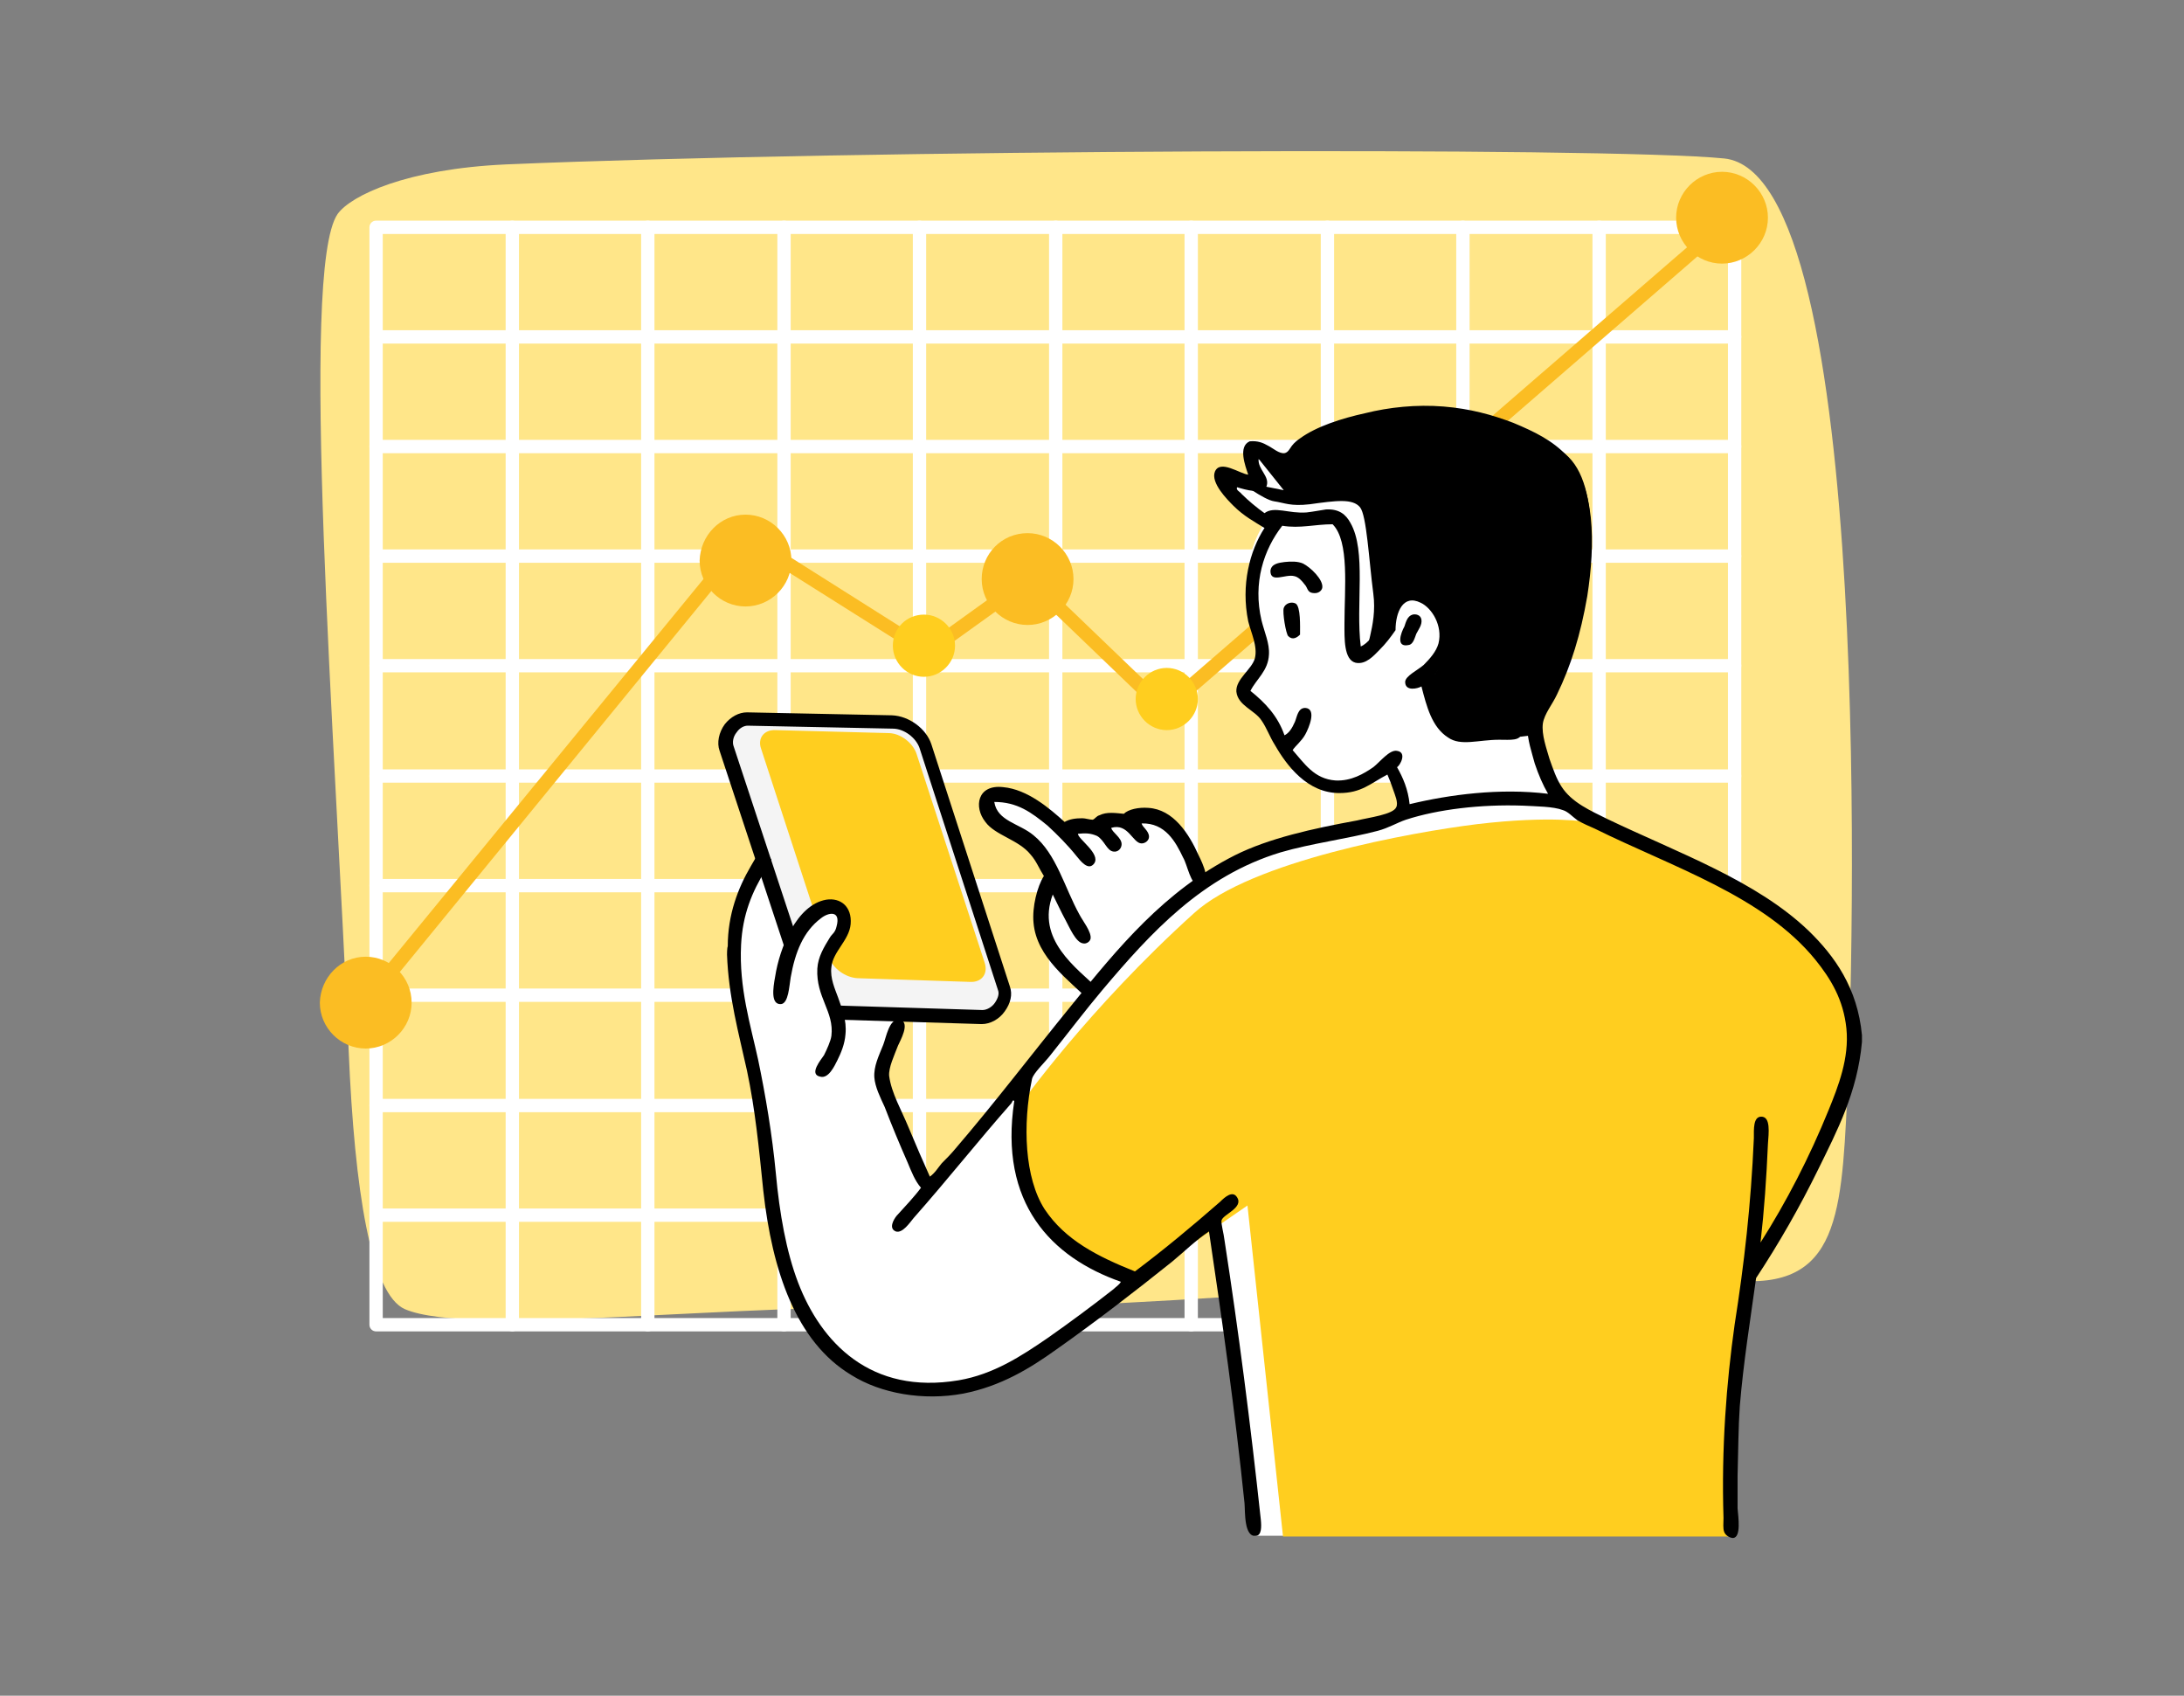<svg xmlns="http://www.w3.org/2000/svg" xmlns:xlink="http://www.w3.org/1999/xlink" id="Capa_1" x="0px" y="0px" viewBox="0 0 295 229" style="enable-background:new 0 0 295 229;" xml:space="preserve"><rect x="0" y="0" width="295" height="229" fill="#808080" stroke="none"/><style type="text/css">	.st0{fill-rule:evenodd;clip-rule:evenodd;fill:#FFE689;}	.st1{fill:#FFFFFF;}	.st2{fill:#FBBD23;}	.st3{fill-rule:evenodd;clip-rule:evenodd;fill:#FFFFFF;}	.st4{fill-rule:evenodd;clip-rule:evenodd;fill:#FFCE1F;}	.st5{fill-rule:evenodd;clip-rule:evenodd;}	.st6{fill-rule:evenodd;clip-rule:evenodd;fill:#F4F4F4;}	.st7{fill-rule:evenodd;clip-rule:evenodd;fill:#FBBD23;}</style><g>	<path class="st0" d="M126,176.6c24.7,0.8,90.6-6.2,106.4-3.9c15.7,2.3,16.3-7.7,17.1-24.4c0.8-16.7,3.9-124.8-16.6-126.9  c-16.1-1.6-117.5-1.2-164.5,0.8c-13.5,0.6-21,4.2-22.8,6.7c-5.2,7.6-0.3,70.7,1.5,113.1c0.8,18.8,3,32.8,7.6,34.8  C63.5,180.6,100.8,175.8,126,176.6z"></path>	<g>		<g>			<g>				<path class="st1" d="M234.3,179.8H50.8c-0.5,0-0.9-0.4-0.9-0.9V30.7c0-0.5,0.4-0.9,0.9-0.9h183.5c0.5,0,0.9,0.4,0.9,0.9v148.2     C235.2,179.4,234.8,179.8,234.3,179.8z M51.7,178h181.7V31.6H51.7V178z"></path>			</g>			<g>				<path class="st1" d="M234.3,165H50.8c-0.5,0-0.9-0.4-0.9-0.9c0-0.5,0.4-0.9,0.9-0.9h183.5c0.5,0,0.9,0.4,0.9,0.9     C235.2,164.5,234.8,165,234.3,165z"></path>			</g>			<g>				<path class="st1" d="M234.3,150.2H50.8c-0.5,0-0.9-0.4-0.9-0.9c0-0.5,0.4-0.9,0.9-0.9h183.5c0.5,0,0.9,0.4,0.9,0.9     C235.2,149.7,234.8,150.2,234.3,150.2z"></path>			</g>			<g>				<path class="st1" d="M234.3,135.3H50.8c-0.5,0-0.9-0.4-0.9-0.9c0-0.5,0.4-0.9,0.9-0.9h183.5c0.5,0,0.9,0.4,0.9,0.9     C235.2,134.9,234.8,135.3,234.3,135.3z"></path>			</g>			<g>				<path class="st1" d="M234.3,120.5H50.8c-0.5,0-0.9-0.4-0.9-0.9c0-0.5,0.4-0.9,0.9-0.9h183.5c0.5,0,0.9,0.4,0.9,0.9     C235.2,120.1,234.8,120.5,234.3,120.5z"></path>			</g>			<g>				<path class="st1" d="M234.3,105.7H50.8c-0.5,0-0.9-0.4-0.9-0.9c0-0.5,0.4-0.9,0.9-0.9h183.5c0.5,0,0.9,0.4,0.9,0.9     C235.2,105.3,234.8,105.7,234.3,105.7z"></path>			</g>			<g>				<path class="st1" d="M234.3,90.8H50.8c-0.5,0-0.9-0.4-0.9-0.9c0-0.5,0.4-0.9,0.9-0.9h183.5c0.5,0,0.9,0.4,0.9,0.9     C235.2,90.4,234.8,90.8,234.3,90.8z"></path>			</g>			<g>				<path class="st1" d="M234.3,76H50.8c-0.5,0-0.9-0.4-0.9-0.9c0-0.5,0.4-0.9,0.9-0.9h183.5c0.5,0,0.9,0.4,0.9,0.9     C235.2,75.6,234.8,76,234.3,76z"></path>			</g>			<g>				<path class="st1" d="M234.3,61.2H50.8c-0.5,0-0.9-0.4-0.9-0.9c0-0.5,0.4-0.9,0.9-0.9h183.5c0.5,0,0.9,0.4,0.9,0.9     C235.2,60.8,234.8,61.2,234.3,61.2z"></path>			</g>			<g>				<path class="st1" d="M234.3,46.4H50.8c-0.5,0-0.9-0.4-0.9-0.9c0-0.5,0.4-0.9,0.9-0.9h183.5c0.5,0,0.9,0.4,0.9,0.9     C235.2,46,234.8,46.4,234.3,46.4z"></path>			</g>			<g>				<path class="st1" d="M216,179.8c-0.5,0-0.9-0.4-0.9-0.9V30.7c0-0.5,0.4-0.9,0.9-0.9c0.5,0,0.9,0.4,0.9,0.9v148.2     C216.9,179.4,216.5,179.8,216,179.8z"></path>			</g>			<g>				<path class="st1" d="M197.6,179.8c-0.5,0-0.9-0.4-0.9-0.9V30.7c0-0.5,0.4-0.9,0.9-0.9c0.5,0,0.9,0.4,0.9,0.9v148.2     C198.5,179.4,198.1,179.8,197.6,179.8z"></path>			</g>			<g>				<path class="st1" d="M179.3,179.8c-0.5,0-0.9-0.4-0.9-0.9V30.7c0-0.5,0.4-0.9,0.9-0.9c0.5,0,0.9,0.4,0.9,0.9v148.2     C180.2,179.4,179.8,179.8,179.3,179.8z"></path>			</g>			<g>				<path class="st1" d="M160.9,179.8c-0.5,0-0.9-0.4-0.9-0.9V30.7c0-0.5,0.4-0.9,0.9-0.9c0.5,0,0.9,0.4,0.9,0.9v148.2     C161.9,179.4,161.4,179.8,160.9,179.8z"></path>			</g>			<g>				<path class="st1" d="M142.6,179.8c-0.5,0-0.9-0.4-0.9-0.9V30.7c0-0.5,0.4-0.9,0.9-0.9c0.5,0,0.9,0.4,0.9,0.9v148.2     C143.5,179.4,143.1,179.8,142.6,179.8z"></path>			</g>			<g>				<path class="st1" d="M124.2,179.8c-0.5,0-0.9-0.4-0.9-0.9V30.7c0-0.5,0.4-0.9,0.9-0.9c0.5,0,0.9,0.4,0.9,0.9v148.2     C125.1,179.4,124.7,179.8,124.2,179.8z"></path>			</g>			<g>				<path class="st1" d="M105.9,179.8c-0.5,0-0.9-0.4-0.9-0.9V30.7c0-0.5,0.4-0.9,0.9-0.9c0.5,0,0.9,0.4,0.9,0.9v148.2     C106.8,179.4,106.4,179.8,105.9,179.8z"></path>			</g>			<g>				<path class="st1" d="M87.5,179.8c-0.5,0-0.9-0.4-0.9-0.9V30.7c0-0.5,0.4-0.9,0.9-0.9c0.5,0,0.9,0.4,0.9,0.9v148.2     C88.4,179.4,88,179.8,87.5,179.8z"></path>			</g>			<g>				<path class="st1" d="M69.2,179.8c-0.5,0-0.9-0.4-0.9-0.9V30.7c0-0.5,0.4-0.9,0.9-0.9c0.5,0,0.9,0.4,0.9,0.9v148.2     C70.1,179.4,69.7,179.8,69.2,179.8z"></path>			</g>		</g>		<g>			<g>				<path class="st2" d="M50.8,134.5c-0.2,0-0.4-0.1-0.6-0.2c-0.4-0.3-0.4-0.9-0.1-1.3l50-61c0.3-0.4,0.8-0.4,1.2-0.2l23.9,15.1     l13.2-9.5c0.4-0.3,0.9-0.2,1.2,0.1l17.7,17l76-65.8c0.4-0.3,1-0.3,1.3,0.1c0.3,0.4,0.3,1-0.1,1.3l-76.6,66.4     c-0.4,0.3-0.9,0.3-1.2,0l-17.8-17.1l-13.1,9.4c-0.3,0.2-0.7,0.2-1,0l-23.8-15l-49.4,60.4C51.4,134.4,51.1,134.5,50.8,134.5z"></path>			</g>		</g>		<path class="st3" d="M133.7,107.6h2l7.5,3.9h2.7l4-0.8l5.2-0.7l3,1.9l4,7.1l-14.7,15.5l-2.8-2.8l-3.5-4.9l-0.7-3.9l1.2-3.9   l0.2-1.8l-2.4-3l-6.3-4.5C133.2,109.7,131.9,106.9,133.7,107.6z"></path>		<path class="st3" d="M125.4,159.8l-6.5-14.1l3-10.9l-4.9-16.2l-8.1-5.6l-5.6,1.6c0,0-5.9,8-4.4,16.6c1.6,8.6,2.6,14.7,3.7,23.3   c1.1,8.6,3.4,28.1,14.5,31.7c11.1,3.6,18.9,0.4,26.3-5.3c7.4-5.7,20.7-16.2,20.7-16.2l5.3,42.7h64.6c0,0-1-14.3,0.4-21.6   c1.4-7.3,2.2-14,2.2-14s13.5-22.4,13.9-28.4c0.4-6-3.3-16.6-12.2-21.2c-8.9-4.6-24.7-11.7-27.1-14.3c-2.4-2.6-4.9-8.7-4-10.6   c0.9-1.9,7.1-12.3,6.4-24c-0.8-11.7-3.6-15.8-14.8-17.3c-5.1-0.7-12.1-0.3-16.7,1.2c-5.3,1.7-7.8,4.5-7.8,4.5l-6-1.5l1.3,4.8   l-4.9-0.6c0,0,1,2.1,2.7,3.8c1.7,1.8,3.7,2,3.7,2s-2.9,3.7-2.4,8.4c0.5,4.7,2.3,8.2,1.1,10c-1.2,1.8-2.5,3.8-2.5,4.9   c0,1.1,3.2,1.9,3.6,3.2c0.4,1.3,3.1,9.1,9.6,9.1c6.4-0.1,7.3-2.8,7.3-2.8s2.7,5.3,1,6.7c-1.7,1.4-22,3.2-30,11.6   C151.1,129.9,125.4,159.8,125.4,159.8z"></path>		<path class="st4" d="M137.8,149.2c0,0-0.3,8.4,2.3,13.9c3.1,6.8,13.3,10.1,13.3,10.1l15.1-10.4l4.8,44.7l60.9,0   c0,0,0-29.9,2.4-34.3c16.6-30.8,20.6-39.4-3.7-54.2c-8.5-5.2-18.6-8-18.6-8s-4.7-0.9-14.8,0.3c-8.9,1.1-30.5,5-38.2,12   C146.9,136.3,137.8,149.2,137.8,149.2z"></path>		<path class="st5" d="M193.2,91.8c0,0,1.3,7.4,3.5,7.8c2.2,0.4,2.9,0.2,4.8,0.2c1.8,0,5.4-0.5,5.4-0.5s-0.3-1.3,0.7-2.8   c1.6-2.3,3.7-4.6,5.5-11.3c1.8-6.7,3.5-19.7-1.7-23.9c-5.1-4.2-17.5-6.8-25.2-5.2c-3.4,0.7-6.9,1.7-9,3c-2.7,1.6-3.7,3.6-4.3,3.4   c-1.1-0.2-4.3-2.3-4.3-2.3l4.8,6l-6-1.2c0,0,3.3,2.5,4.7,2.7c1.4,0.2,2.2,0.7,4.8,0.4c3.6-0.5,5.8-0.8,6.8,0.4   c0.9,1.1,1.2,7.1,1.8,11.7c0.6,4.5-1.6,8-0.4,7.7c1.4-0.4,2.7-2.7,2.7-2.7s0.7-4.9,3.6-4.8c2.8,0,4.8,3,4.8,5.5   C195.9,88.5,193.2,91.8,193.2,91.8z"></path>		<g>			<path class="st6" d="M100.7,96.9l19.7,0.6c1.9,0.1,3.9,1.6,4.5,3.3l10.9,33.3c0.6,1.8-0.5,3.2-2.4,3.1l-19.7-0.6    c-1.9-0.1-3.9-1.6-4.5-3.3L98.3,100C97.7,98.2,98.8,96.8,100.7,96.9z"></path>			<g>				<path d="M132.6,138.3c-0.1,0-19.4-0.6-19.4-0.6c-2.3-0.1-4.6-1.8-5.3-3.9l-10.7-32.4c-0.4-1.1-0.1-2.5,0.7-3.6     c0.8-1,1.9-1.6,3-1.6l19.6,0.4c2.3,0.1,4.6,1.8,5.3,3.9l10.6,32.7c0.4,1.1,0.1,2.3-0.7,3.4C135,137.6,133.8,138.3,132.6,138.3z      M101,98c-0.5,0-1.1,0.3-1.5,0.9c-0.5,0.6-0.6,1.4-0.4,1.9l10.7,32.4c0.5,1.4,2.1,2.6,3.6,2.6l19.3,0.6c0.6,0,1.3-0.4,1.7-1     c0.4-0.6,0.6-1.2,0.4-1.7L124.2,101c-0.5-1.4-2.1-2.6-3.6-2.6L101,98C101,98,101,98,101,98z"></path>			</g>			<path class="st4" d="M104.8,98.6L120,99c1.6,0,3.3,1.3,3.8,2.8l9.2,28.2c0.5,1.5-0.4,2.7-2,2.6l-15.2-0.5    c-1.6-0.1-3.3-1.3-3.8-2.8l-9.2-28.2C102.3,99.7,103.2,98.5,104.8,98.6z"></path>		</g>		<path class="st3" d="M105.2,132.4c0,0,3-11.6,7.9-9.5c4.8,2.1-2.5,4.9-1.8,9.8c0.7,4.9,3.1,6.7,0.7,10.9c-2.5,4.2-7.7-2.6-7.7-2.6   L105.2,132.4z"></path>		<g>			<path class="st5" d="M244.3,125.7c-7.1-6.8-17.6-10.5-27.2-15.1c-2.2-1.1-4.8-2.2-6.2-4.4c-0.7-1.1-1.1-2.3-1.6-3.7    c-0.4-1.4-1.1-3.3-0.9-4.8c0.2-1.3,1.3-2.6,1.9-3.9c1.9-3.9,3.2-8.1,4.1-13.3c1.1-7.1,1.1-14.8-2.8-19c-1.9-2-4.3-3.2-7.2-4.4    c-2.9-1.1-5.8-1.9-9.4-2.2c-3.7-0.3-7.4,0.1-10.6,0.9c-3.2,0.7-6.6,1.8-8.8,3.4c-0.3,0.2-0.8,0.6-1.1,1c-0.3,0.4-0.5,0.9-1,1    c-0.7,0.1-1.6-0.7-2.2-1c-0.7-0.4-1.4-0.7-2.5-0.6c-1.6,0.7-0.6,3.3-0.2,4.5c-1.1-0.1-3.8-2.1-4.5-0.4c-0.6,1.5,1.7,3.8,2.5,4.6    c1.4,1.4,2.9,2.2,4.2,3c-2,3.1-3.2,7.7-2.2,12.6c0.4,1.6,1.3,3.4,0.9,5c-0.4,1.5-2.6,2.8-2.5,4.5c0.2,1.9,2.5,2.5,3.4,3.9    c0.7,1,1.1,2.2,1.8,3.3c1.6,2.8,4.4,6.5,8.7,6.5c3,0,4.2-1.3,6.5-2.5c0.3,0.7,0.5,1.2,0.8,2.1c0.2,0.6,0.7,1.7,0.4,2.3    c-0.4,1-3.7,1.4-5.3,1.8c-6,1.1-11.9,2.4-16.5,4.7c-9.5,4.8-15.8,12.5-22.1,20.3c-5.3,6.5-10.3,13.1-15.8,19.5    c-0.5,0.6-1.1,1.2-1.7,1.8c-0.5,0.6-0.9,1.3-1.6,1.8c-0.9-2-1.9-4.3-2.9-6.7c-0.9-2.2-2.3-4.6-2.6-6.9c-0.1-1.1,0.7-2.8,1.2-4.1    c0.2-0.5,1.8-3.2,0.2-3.5c-1.4-0.2-1.8,2.4-2.2,3.4c-0.6,1.5-1.3,2.9-1.2,4.4c0.1,1.3,0.8,2.7,1.4,4c1,2.6,2,5,3.1,7.5    c0.5,1.2,1,2.5,1.8,3.4c-0.8,1.1-2.2,2.6-3.3,3.8c-0.4,0.5-1.1,1.7-0.1,2.1c0.9,0.3,1.9-1.2,2.4-1.8c4.6-5.2,8.7-10.4,13.2-15.5    c0.1-0.1,0.2-0.6,0.4-0.3c-2.1,13.8,5,21.1,14.4,24.4c-0.2,0.4-0.7,0.7-1,1c-2.8,2.2-5.9,4.5-8.9,6.6c-3.5,2.4-7.3,4.9-12,5.7    c-11.9,2-18.6-5.1-21.7-13.2c-1.6-4.2-2.5-9.3-3-14.7c-0.5-5.3-1.4-10.6-2.4-15.4c-1-4.6-2.6-9.7-2.3-15.5    c0.2-4.1,1.5-7.2,3.3-10.1c0.2-0.4,0.6-0.9,0.8-1.4c-0.3-0.4-0.6-0.9-0.7-1.4c-1,0-1.7,1.7-2.1,2.3c-1.7,2.9-3.1,6.5-3.1,10.8    c-0.1,0.2-0.1,1.1-0.1,1.1c0.2,5.7,1.6,10.7,2.7,15.7c1.1,5.2,1.6,10.3,2.2,16.2c1.2,10.8,4.4,20.4,11.9,24.9    c4,2.5,9.7,3.5,15.1,2.5c5.1-1,9-3.4,12.5-5.9c5.4-3.8,10.7-7.9,15.7-11.9c1.7-1.4,3.2-2.9,5-4.1c1.8,12.1,3.5,24.1,4.8,36.7    c0.1,1.1-0.1,4.7,1.6,4.4c0.7-0.1,0.7-1.2,0.6-2.2c-1.4-13-3-25.4-4.9-37.7c-0.1-0.9-0.5-2.3-0.4-2.7c0.2-0.8,3-1.7,2.1-3.1    c-0.6-1-1.7,0-2.3,0.6c-3.9,3.4-7.5,6.4-11.5,9.4c-5-2-9.4-4.2-12.2-8.4c-2.7-4.2-3-11.4-1.7-17.6c0.2-0.8,1.7-2.2,2.4-3.1    c2.4-3,4.9-6.3,7.1-8.9c6.5-7.7,13.5-15.4,24.1-18.6c4.1-1.2,8.9-1.8,13.1-2.9c1.5-0.4,2.6-1.1,3.8-1.5    c4.3-1.4,10.1-2.1,15.8-1.9c1.8,0.1,4.1,0.1,5.4,0.6c0.7,0.2,1.3,0.9,2,1.4c0.7,0.4,1.6,0.8,2.3,1.1c10.5,5.2,22.8,9.1,29.8,17.7    c2.1,2.6,3.8,5.4,4.2,9.3c0.4,4-1.1,7.8-2.4,11c-2.6,6.4-5.7,12.4-9.2,17.9c0.5-4.4,0.8-8.7,1-13.3c0.1-1.5,0.4-3.7-0.9-3.7    c-1.1,0-1,1.7-1,2.9c-0.4,9.1-1.3,16.9-2.6,25.2c-1.1,7.8-1.8,16.7-1.5,26.1c0,0.7-0.1,1.4,0.1,1.9c0.2,0.5,0.8,0.8,1.2,0.8    c1.1-0.1,0.7-2.8,0.6-4c0-1.6,0-3.8,0-4.4c0.1-3.5,0.1-6.5,0.3-9.4c0.5-6,1.4-11.5,2.2-17.3c3.1-4.7,5.9-9.6,8.4-14.7    c2.5-5.1,5.3-10.4,5.9-17.2v-0.9C250.9,133.4,247.8,129.1,244.3,125.7z M190.4,108.6c-0.2-2-0.9-3.6-1.7-5c0.4-0.2,1.4-2,0-2.2    c-1-0.2-2.3,1.5-3.2,2.2c-1.3,0.9-3,1.9-5.1,1.8c-2.9-0.2-4.2-2.3-5.8-4.1c0.4-0.6,1.2-1.2,1.7-2.1c0.5-0.9,1.6-3.5,0-3.6    c-1,0-1.1,1.2-1.4,1.9c-0.4,0.9-0.8,1.5-1.4,1.8c-0.9-2.6-2.6-4.4-4.6-6c0.8-1.6,2.4-2.7,2.5-4.9c0.1-1.5-0.6-3-1-4.6    c-1.2-5.1,0.3-9.6,2.8-12.8c2.4,0.4,4.4-0.2,6.8-0.2c2.3,2.3,1.6,8.7,1.6,13.4c0,2-0.1,4.9,1.5,5.3c1.4,0.3,2.5-1,3.2-1.7    c0.9-0.9,1.5-1.7,2.2-2.7c0-2.4,1-4.9,3.4-3.7c1.5,0.7,3,3.1,2.4,5.5c-0.3,1.1-1.2,2.1-2,2.9c-0.8,0.7-2.5,1.5-2.5,2.3    c0,1.3,1.7,0.9,2.2,0.6c0.7,2.7,1.4,5.5,3.6,6.9c1.7,1.2,4.1,0.3,6.9,0.3c1.5,0,3,0.2,3-1c0-1.2-1.9-1.1-3.6-1    c-2.1,0.1-3.4,0.7-4.7,0.3c-1.5-0.4-2.5-3-3-4.7c-0.2-0.7-0.6-1.5-0.5-2.1c0.1-0.5,1.3-1.7,1.7-2.2c0.5-0.8,0.9-1.6,1-2.8    c0.2-2.4-0.8-4.4-1.9-5.6c-0.8-0.9-2.9-2.2-4.9-1.6c-2.2,0.7-2.7,2.9-3.2,5.5c-0.8,0.9-1.6,2.2-2.6,2.6    c-0.7-5.7,0.8-12.9-1.4-16.7c-0.6-1.1-1.5-1.9-3.3-1.8c-0.7,0.1-1.7,0.3-2.6,0.4c-2.4,0.2-4.4-0.9-5.7,0.1    c-1-0.7-2.2-1.7-3.1-2.6c-0.2-0.3-0.8-0.5-0.6-0.9c1,0.3,3.6,1.1,4-0.2c0.4-1.3-1.2-2.2-1.1-3.6c1.4,0.5,2.6,1.6,4.3,1.1    c1.1-0.3,1.3-1.2,2-1.8c1.4-1.3,4-2.2,6.4-2.9c5.5-1.6,12.4-2,18.2-0.3c1.4,0.4,2.8,0.9,4.1,1.5c1.3,0.6,2.8,1.2,3.7,1.8    c7.1,4.9,4.4,19.3,1.8,27c-0.5,1.4-1.1,2.8-1.7,4c-0.8,1.7-2.5,3.5-2.5,5.8c0,1.7,0.6,3.4,1,4.9c0.5,1.5,1.1,2.9,1.8,4.1    C202.6,106.4,195.8,107.3,190.4,108.6z"></path>			<path class="st5" d="M173.5,75.9c0.9-0.1,1.8-0.1,2.5,0.2c1,0.5,2.8,2.2,2.6,3.3c-0.1,0.4-0.5,0.7-1,0.7c-1.1,0-0.9-0.7-1.4-1.2    c-0.3-0.4-0.8-1-1.4-1.1c-1.2-0.3-3.2,1-3.2-0.7C171.7,76.1,172.8,76,173.5,75.9z"></path>			<path class="st5" d="M175.6,85.7c-0.4,0.4-1,0.8-1.6,0.2c-0.3-0.3-0.8-3.2-0.6-3.8c0.2-0.6,1-0.9,1.6-0.6    C175.7,81.9,175.6,84.6,175.6,85.7z"></path>			<path class="st5" d="M190.8,83c0.4-0.1,1.1,0,1.2,0.7c0.1,0.7-0.4,1.3-0.7,1.9c-0.2,0.5-0.4,1.4-1,1.5c-1.8,0.4-1.1-1.6-0.6-2.5    C189.9,84,190.1,83.2,190.8,83z"></path>			<path class="st5" d="M111.6,121.5c1.9-0.3,3.5,0.9,3.3,3.3c-0.2,2.2-2.4,3.7-2.6,5.8c-0.2,1.5,0.5,3,0.9,4.1c0.5,1.5,1.2,3,1,5    c-0.1,1.3-0.6,2.5-1.1,3.5c-0.4,0.8-1.2,2.5-2.3,2.2c-1.6-0.3,0.1-2.3,0.5-2.9c0.4-0.8,0.9-1.9,1-2.6c0.4-3.3-2.1-5.2-1.9-9.1    c0.1-1.6,0.9-2.9,1.7-4.2c0.3-0.5,0.7-0.6,0.9-1.5c0.6-2.2-1.1-1.9-2.1-1.1c-2.4,1.8-3.5,4.6-4.1,8c-0.2,1.2-0.3,3.5-1.3,3.6    c-1.4,0.1-1.1-2.1-0.8-3.7C105.3,128,107.6,122.2,111.6,121.5z"></path>		</g>		<g>			<path class="st5" d="M143.8,111c0.7-0.4,1.5-0.5,2.4-0.5c0.4,0,1,0.2,1.4,0.2c0.3-0.1,0.5-0.5,0.9-0.6c1-0.5,2.2-0.3,3.3-0.2    c0.6-0.6,2-0.9,3.3-0.8c3.4,0.2,5.5,3.5,6.8,6.4c0.5,1,2,4.1,0,4c-1.1,0-1.5-2.7-2.1-3.7c-1-2.1-2.4-4.7-5.6-4.6    c0.1,0.5,1,1,1,1.8c0,0.5-0.5,0.9-1,0.9c-1.2,0-1.8-2.8-4.1-2.1c0.1,0.6,1.4,1.3,1.4,2.2c0,0.6-0.5,1.1-1.1,1    c-0.9-0.1-1.2-1.5-2.2-2.1c-0.9-0.4-1.6-0.4-2.6-0.3c0,0.7,3.1,2.7,2.2,4c-0.8,1.1-1.9-0.4-2.4-1c-1.2-1.5-2.6-2.9-3.9-4.1    c-2.2-1.8-4.1-3.2-7.2-3.2c0.4,2.6,3.4,2.9,5.3,4.5c3.1,2.5,4.2,7.1,6.2,10.7c0.4,0.8,1.7,2.4,1.5,3.3c-0.1,0.4-0.6,0.7-1,0.6    c-1-0.1-1.9-2.3-2.3-3c-0.7-1.3-1.2-2.4-1.8-3.6c-2.3,6.1,3.2,9.9,6.2,12.8c-0.4,0.6-0.9,1-1.3,1.5c-2.5-2.6-7.1-5.7-7.5-10.5    c-0.2-2.1,0.5-4.9,1.4-6.3c-0.7-1.1-1-2-1.8-2.9c-1.6-2-4.8-2.6-6.1-4.4c-1.6-2-1.1-5.1,2.4-4.7    C138.8,106.6,141.8,109.2,143.8,111z"></path>		</g>		<path class="st7" d="M49.4,129.2c3.4,0,6.2,2.8,6.2,6.2c0,3.4-2.8,6.2-6.2,6.2c-3.4,0-6.2-2.8-6.2-6.2   C43.3,132,46,129.2,49.4,129.2z"></path>		<path class="st7" d="M100.7,69.5c3.4,0,6.2,2.8,6.2,6.2c0,3.4-2.8,6.2-6.2,6.2c-3.4,0-6.2-2.8-6.2-6.2   C94.6,72.3,97.3,69.5,100.7,69.5z"></path>		<path class="st7" d="M138.8,72c3.4,0,6.2,2.8,6.2,6.2s-2.8,6.2-6.2,6.2c-3.4,0-6.2-2.8-6.2-6.2S135.3,72,138.8,72z"></path>		<path class="st7" d="M232.6,23.2c3.4,0,6.2,2.8,6.2,6.2c0,3.4-2.8,6.2-6.2,6.2c-3.4,0-6.2-2.8-6.2-6.2   C226.4,26,229.2,23.2,232.6,23.2z"></path>		<path class="st4" d="M124.8,83c2.3,0,4.2,1.9,4.2,4.2c0,2.3-1.9,4.2-4.2,4.2c-2.3,0-4.2-1.9-4.2-4.2C120.6,84.8,122.5,83,124.8,83   z"></path>		<path class="st4" d="M157.6,90.2c2.3,0,4.2,1.9,4.2,4.2c0,2.3-1.9,4.2-4.2,4.2c-2.3,0-4.2-1.9-4.2-4.2   C153.4,92.1,155.3,90.2,157.6,90.2z"></path>	</g></g></svg>